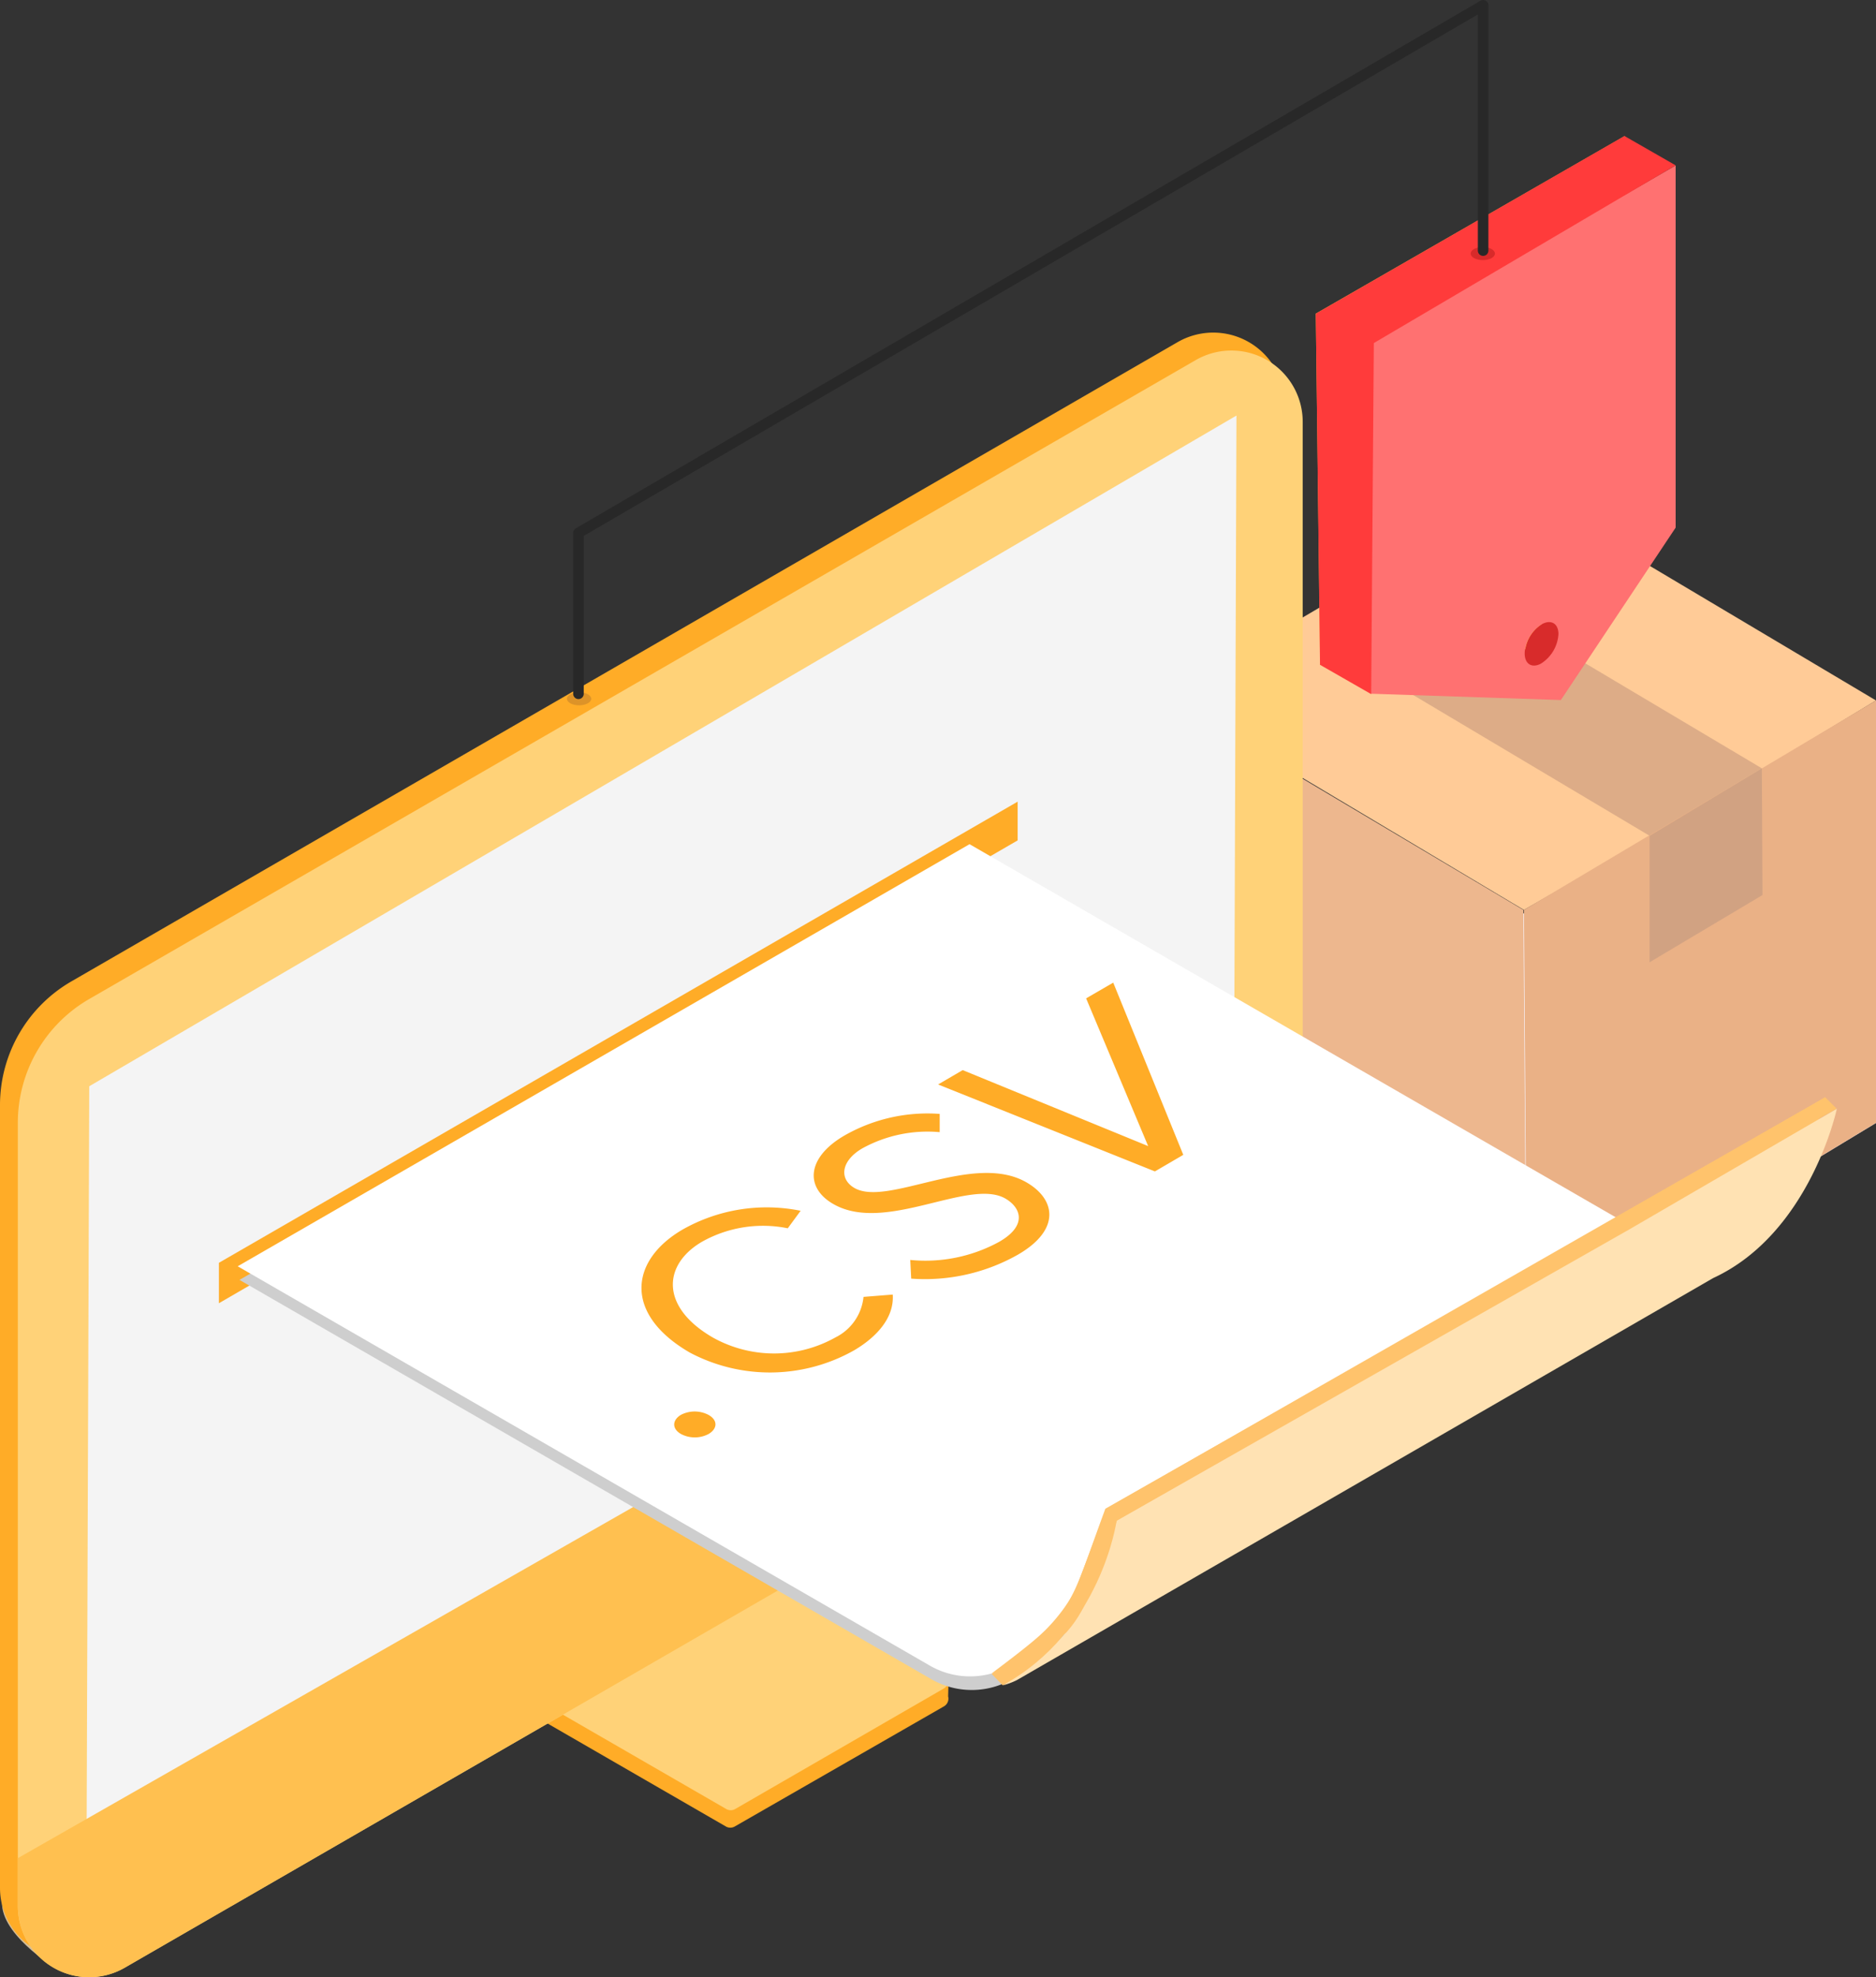 <svg xmlns="http://www.w3.org/2000/svg" viewBox="0 0 177.82 187.38"><rect x="0" y="0" width="177.82" height="187.38" fill="#333333" stroke="none"/><defs><style>.cls-7{fill:#ffac27}.cls-8{fill:#ffd278}.cls-14{fill:#ffc36c}</style></defs><g id="Layer_2" data-name="Layer 2"><g id="Layer_1-2" data-name="Layer 1"><path fill="#ffcb97" d="M177.82 66.38L167 72.93l-10.64 6.43-11.91 6.87-28.31-16.88-5.57-3.25 33.59-19.74 33.66 20.02z"/><path fill="#ddac87" d="M133.34 65.5l11.01-6.16L167 72.81l-10.63 6.4-23.03-13.71z"/><path fill="#f7f5ff" d="M177.82 106.42l-19.79 11.97-9.57 5.78-3.73 2.25-5.1-3.03-.11-.08-.05-.02-20.36-12.12-2.97-1.78v-6.52l13.14-7.72 14.88-8.75.29.17 33.37 19.85z"/><path d="M144.73 126.42l-5.21-3.11-29-16.89V66.1l33.88 20.13v.34l.13 17.68.08 11.46v4.47c.09 2.08.11 4.16.12 6.24z" fill="#edb78e"/><path fill="#eab186" d="M144.45 86.23l33.37-19.85v40.03l-33.08 20.02-.29-40.2z"/><path fill="#d1a282" d="M167 72.81l.06 12.01-10.7 6.37V79.21l10.64-6.4z"/><path class="cls-7" d="M89.91 159.22h-2l-18.18-11.11a.86.86 0 00-.9 0l-18.49 11.31h-1.7v1.68a.81.81 0 00.39.57l19.76 11.41a.85.85 0 00.87 0l19.82-11.38a.84.84 0 00.39-.94z"/><path class="cls-8" d="M69.71 171.42L89.48 160a.87.87 0 000-1.49l-19.77-12.1a.86.86 0 00-.9 0l-19.77 12.1a.87.87 0 000 1.49l19.76 11.41a.85.85 0 00.91.01z"/><path d="M5.62 186.74S.41 183.68.2 180.57s5.42 6.17 5.42 6.17z" fill="#d3bc97"/><path class="cls-7" d="M0 104.69v74.22a6.77 6.77 0 0010.15 5.86L115 124.22a13.52 13.52 0 006.76-11.71V38.29a6.76 6.76 0 00-10.15-5.86L6.77 93A13.54 13.54 0 000 104.69z"/><path class="cls-8" d="M123.48 40v74.21a13.55 13.55 0 01-6.77 11.72L11.84 186.46a6.76 6.76 0 01-10.15-5.85v-74.23a13.54 13.54 0 016.77-11.71l104.87-60.54A6.76 6.76 0 01123.48 40z"/><path fill="#f4f4f4" d="M8.46 102.94L117.2 39.38l-.25 70.91L8.21 173.85l.25-70.91z"/><path d="M123.48 106.61v7.58a13.55 13.55 0 01-6.77 11.72L11.84 186.46a6.76 6.76 0 01-10.15-5.85v-4.52z" fill="#ffc050"/><path class="cls-7" d="M20.75 119.67v3.83l75.71-43.86v-3.67l-75.71 43.7z"/><path d="M161.46 121.29l-66 38.1a8.43 8.43 0 01-1.32.49 7.68 7.68 0 01-5.86-.75L22.7 121.29l69.37-40.06 61.41 35.45z" fill="#cecece"/><path d="M161.29 120l-66 38.1a8.33 8.33 0 01-1.31.49 7.65 7.65 0 01-5.85-.75L22.53 120 91.9 80l61.41 35.45z" fill="#fff"/><path class="cls-14" d="M161.29 120l-66 38.1a8.33 8.33 0 01-1.31.49c8-6 7.16-5.76 10.79-15.61l48.56-27.59L173 104s-2.5 11.79-11.71 16z"/><path class="cls-7" d="M67.17 134.09c.89.51.83 1.31 0 1.8a2.81 2.81 0 01-2.63 0c-.86-.5-.83-1.31 0-1.81a2.83 2.83 0 012.63.01zm38.35-40.97l6.64 16.32-2.69 1.57-20.55-8.24 2.33-1.36 17.58 7.2-5.88-14 2.57-1.49zm-16.45 12.44v1.73a12.81 12.81 0 00-7.36 1.55c-2 1.18-2.19 2.89-.72 3.74 3.14 1.81 11.29-3.43 16.31-.53 2.76 1.59 3.27 4.48-.8 6.84a17.89 17.89 0 01-10.13 2.28l-.09-1.77a14.58 14.58 0 008.45-1.73c2.71-1.57 2-3.25.58-4.08-3.43-2-11.39 3.37-16.34.5-2.69-1.55-2.51-4.4 1.07-6.48a15.84 15.84 0 019.03-2.05zm-13.18 9.18l-1.22 1.66a11.81 11.81 0 00-8.12 1.27c-3.71 2.16-4 6.17 1 9.07a11.89 11.89 0 0011.64 0 4.82 4.82 0 002.66-3.84l2.77-.22c.15 2.18-1.5 4-3.62 5.26a16.22 16.22 0 01-15.61.24c-6.31-3.65-5.69-8.75-.69-11.66a16.17 16.17 0 0111.19-1.78z"/><path d="M162.38 121.12l-66 38.1a7.16 7.16 0 01-1.31.49c8-6 7.16-5.76 10.8-15.61l48.56-27.59 19.68-11.44s-2.52 11.8-11.73 16.05z" fill="#ffe2b3"/><path class="cls-14" d="M173 103.98l1.08 1.08-68.25 39.04-1.08-1.08L173 103.98z"/><path class="cls-14" d="M105.84 144.1s-1.43 10.49-10.8 15.61L94 158.63s5.69-3.47 8-8.1l2.82-7.51z"/><path fill="#d82b2b" d="M142.6 56.06h6.16v8.27h-6.16z"/><path d="M154 12.89v34.27l-7.88 12a3.49 3.49 0 00-1.53 2.3l-1.4 2.12-13.19-.42h-.06l-4.81-.16-.41-33.28z" fill="#ffb636"/><path d="M154 18.47l-24.43 14 .38 30.65v2.62l18 .6L158.83 50V15.68zm-7.87 44.38c-.89.52-1.61.1-1.61-.92a1.77 1.77 0 01.05-.45 3.49 3.49 0 011.53-2.3c.9-.52 1.62-.11 1.62.91a3.55 3.55 0 01-1.6 2.76z" fill="#ff7171"/><path fill="#ff3b3b" d="M158.83 15.67l-4.85-2.78-29.26 16.84.4 33.27 4.85 2.78.25-33.27 28.61-16.84z"/><ellipse cx="140.55" cy="24.03" rx="1.15" ry=".62" fill="#d82a2a"/><ellipse cx="54.89" cy="66.22" rx="1.15" ry=".62" fill="#dd9328"/><path fill="none" stroke="#282828" stroke-linecap="round" stroke-linejoin="round" d="M140.58 23.75V.5l-85.75 50v15.25"/></g></g></svg>